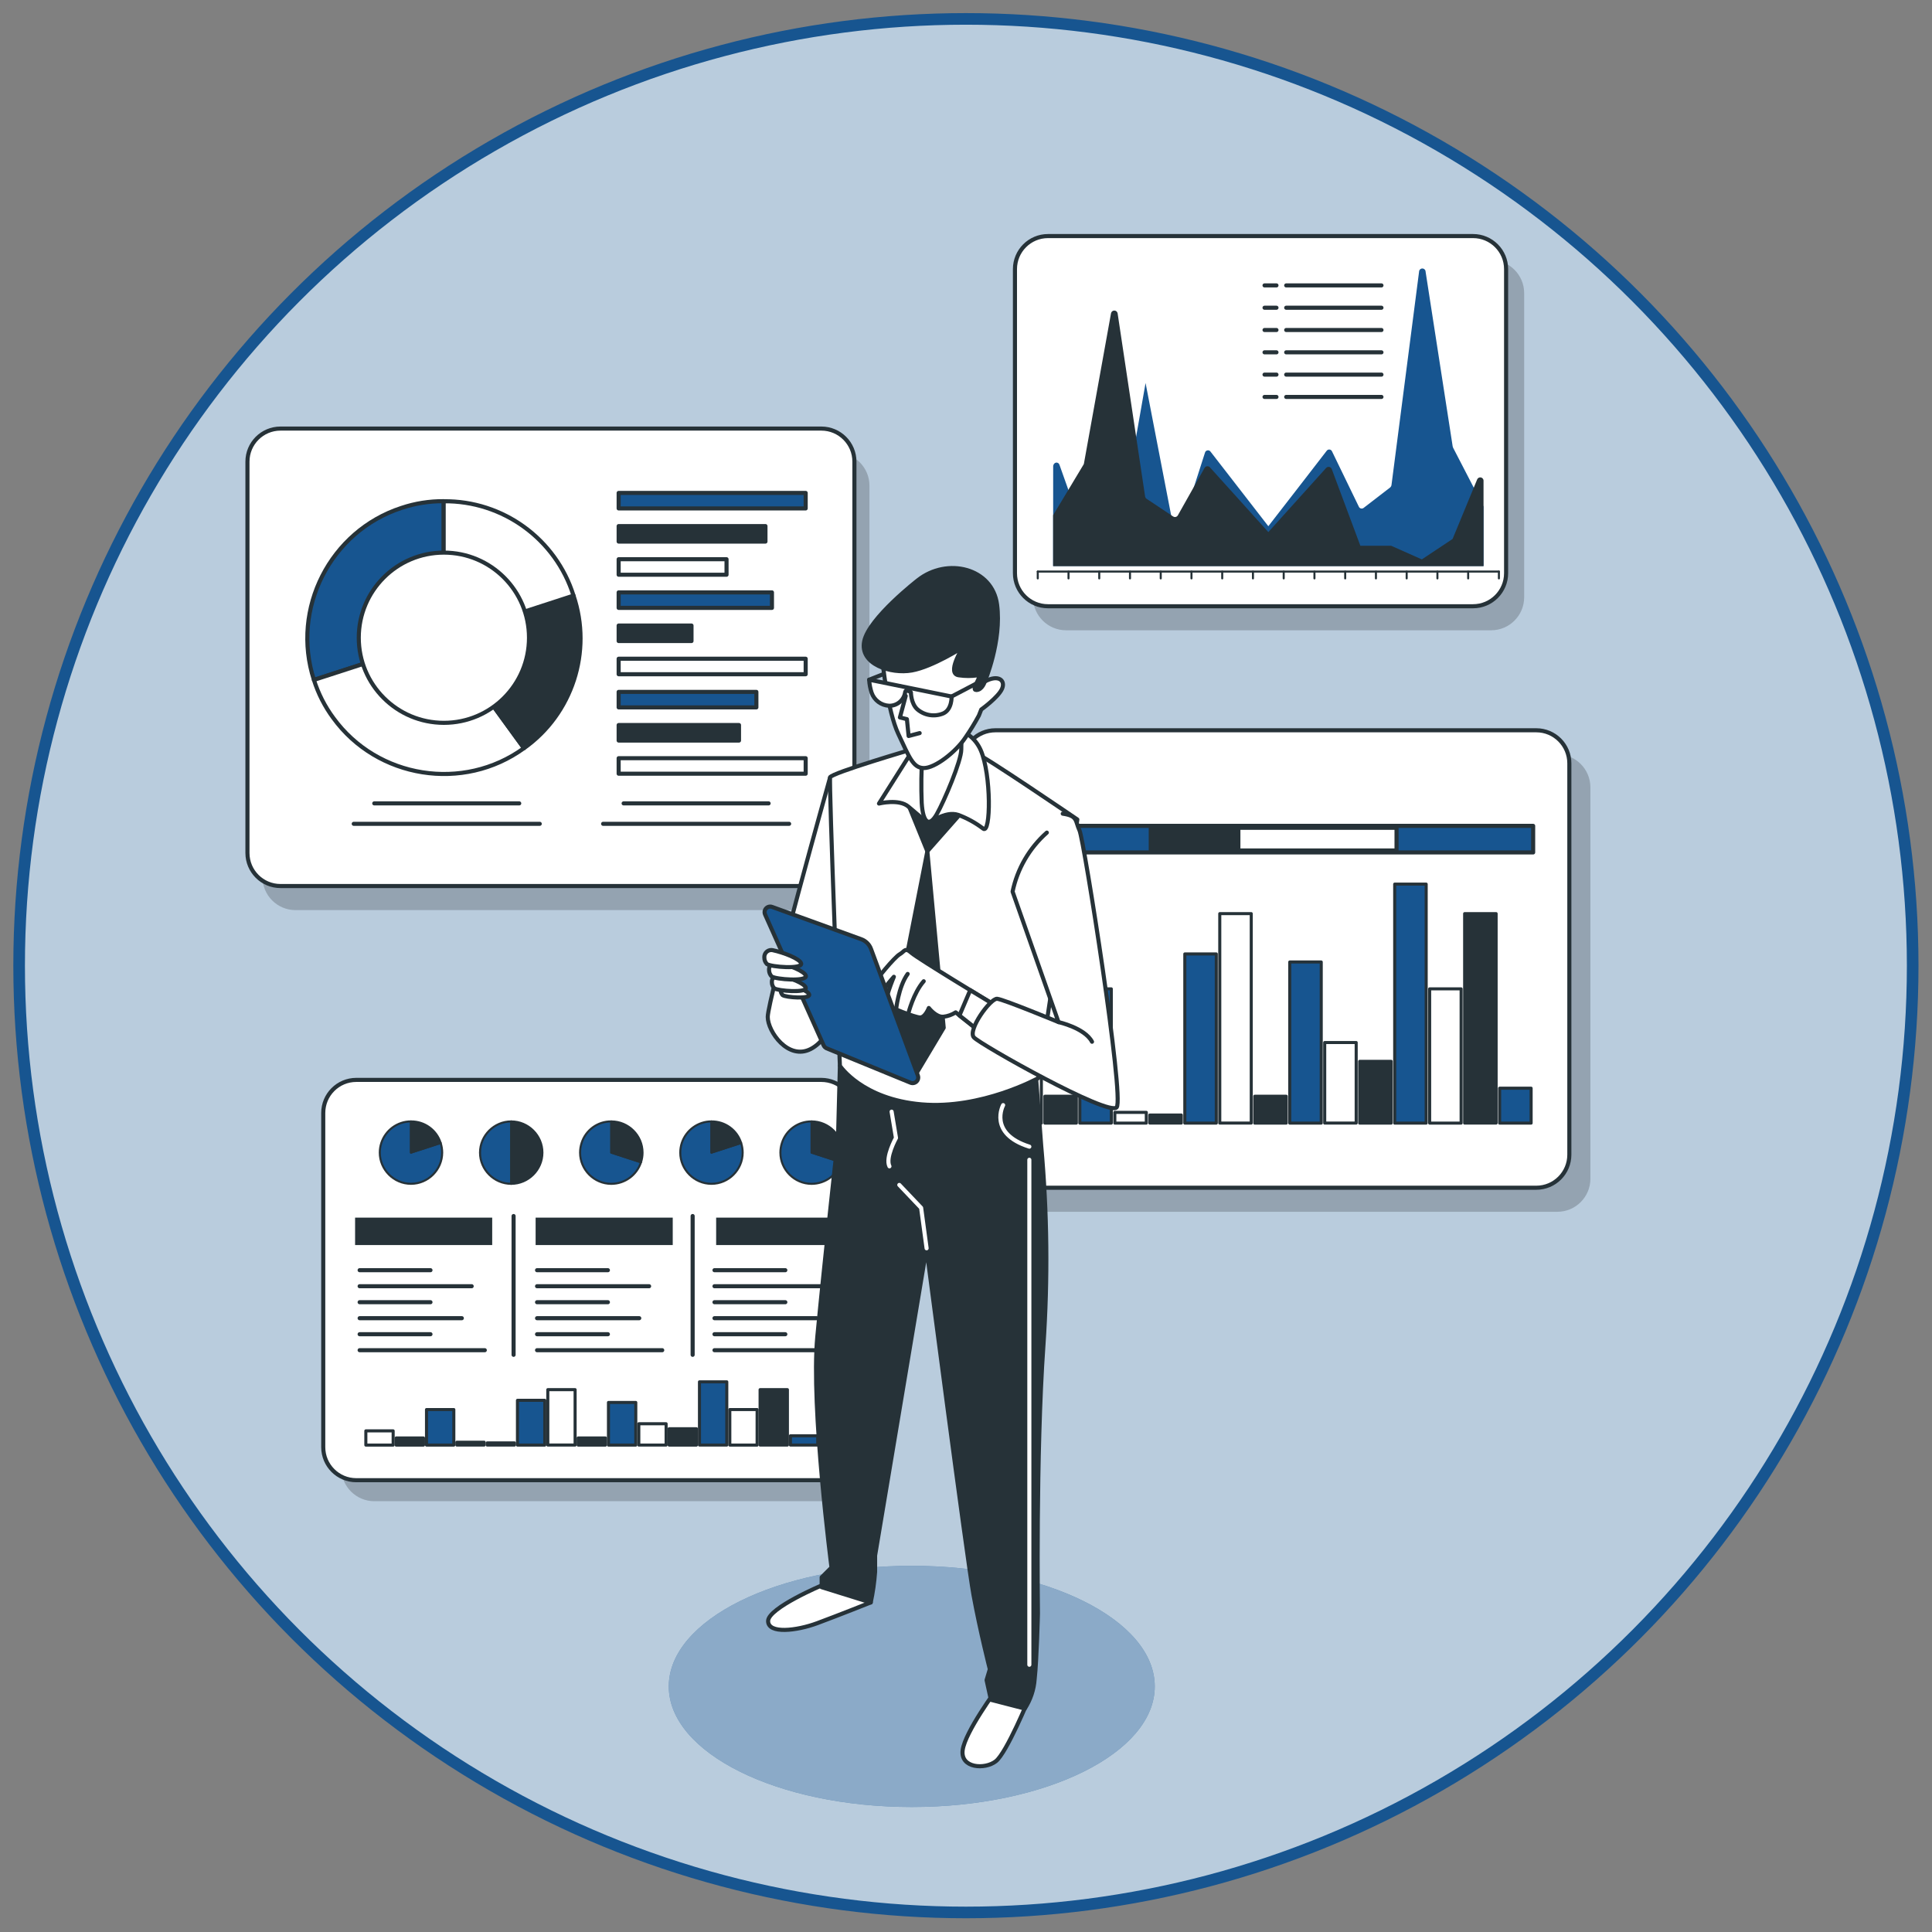 <?xml version="1.0" encoding="UTF-8" standalone="no"?>
<!DOCTYPE svg PUBLIC "-//W3C//DTD SVG 1.1//EN" "http://www.w3.org/Graphics/SVG/1.1/DTD/svg11.dtd">
<svg width="100%" height="100%" viewBox="0 0 500 500" version="1.1" xmlns="http://www.w3.org/2000/svg" xmlns:xlink="http://www.w3.org/1999/xlink" xml:space="preserve" xmlns:serif="http://www.serif.com/" style="fill-rule:evenodd;clip-rule:evenodd;stroke-linecap:round;stroke-linejoin:round;stroke-miterlimit:1.5;">
    <rect x="0" y="0" width="500" height="500" fill="#808080" stroke="none"/>
    <g>
        <g>
            <g transform="matrix(1.005,0,0,1.005,-6.079,3.557)">
                <circle cx="254.78" cy="245.133" r="243.805" style="fill:rgb(185,204,221);"/>
            </g>
            <g transform="matrix(1.005,0,0,1.005,-6.079,3.557)">
                <circle cx="254.78" cy="245.133" r="243.805" style="fill:none;stroke:rgb(23,85,144);stroke-width:2.99px;"/>
            </g>
        </g>
        <g id="freepik--Charts--inject-438" transform="matrix(1.058,0,0,1.058,-25.89,-6.332)">
            <g>
                <path d="M237.15,124.791C237.15,120.331 233.529,116.71 229.069,116.71L96.761,116.71C92.301,116.71 88.68,120.331 88.68,124.791L88.68,220.529C88.68,224.989 92.301,228.61 96.761,228.61L229.069,228.61C233.529,228.61 237.15,224.989 237.15,220.529L237.15,124.791Z" style="fill-opacity:0.2;"/>
                <path d="M233.47,118.901C233.47,114.441 229.849,110.82 225.389,110.82L93.081,110.82C88.621,110.82 85,114.441 85,118.901L85,214.639C85,219.099 88.621,222.72 93.081,222.72L225.389,222.72C229.849,222.72 233.47,219.099 233.47,214.639L233.47,118.901Z" style="fill:white;stroke:rgb(38,50,56);stroke-width:1px;stroke-miterlimit:4;"/>
                <path d="M133,162L101.26,172.3C95.602,154.877 105.279,135.884 122.7,130.22C126.019,129.109 129.5,128.554 133,128.58L133,162Z" style="fill:rgb(23,85,144);fill-rule:nonzero;stroke:rgb(38,50,56);stroke-width:1px;stroke-miterlimit:4;"/>
                <path d="M133,162L152.63,189C137.812,199.76 116.765,196.424 106,181.61C103.917,178.79 102.315,175.644 101.26,172.3L133,162Z" style="fill:white;fill-rule:nonzero;stroke:rgb(38,50,56);stroke-width:1px;stroke-miterlimit:4;"/>
                <path d="M133,162L164.76,151.68C169.391,165.39 164.449,180.621 152.65,189L133,162Z" style="fill:rgb(38,50,56);fill-rule:nonzero;stroke:rgb(38,50,56);stroke-width:1px;stroke-miterlimit:4;"/>
                <path d="M133,162L133,128.6C147.481,128.435 160.445,137.856 164.76,151.68L133,162Z" style="fill:white;fill-rule:nonzero;stroke:rgb(38,50,56);stroke-width:1px;stroke-miterlimit:4;"/>
                <circle cx="133.05" cy="161.98" r="20.82" style="fill:white;stroke:rgb(38,50,56);stroke-width:1px;stroke-miterlimit:4;"/>
                <rect x="175.8" y="126.56" width="45.75" height="3.79" style="fill:rgb(23,85,144);stroke:rgb(38,50,56);stroke-width:1px;stroke-miterlimit:4;"/>
                <rect x="175.8" y="134.67" width="35.91" height="3.79" style="fill:rgb(38,50,56);stroke:rgb(38,50,56);stroke-width:1px;stroke-miterlimit:4;"/>
                <rect x="175.8" y="142.78" width="26.39" height="3.79" style="fill:white;stroke:rgb(38,50,56);stroke-width:1px;stroke-miterlimit:4;"/>
                <rect x="175.8" y="150.89" width="37.5" height="3.79" style="fill:rgb(23,85,144);stroke:rgb(38,50,56);stroke-width:1px;stroke-miterlimit:4;"/>
                <rect x="175.8" y="159" width="17.82" height="3.79" style="fill:rgb(38,50,56);stroke:rgb(38,50,56);stroke-width:1px;stroke-miterlimit:4;"/>
                <rect x="175.8" y="167.12" width="45.75" height="3.79" style="fill:white;stroke:rgb(38,50,56);stroke-width:1px;stroke-miterlimit:4;"/>
                <rect x="175.8" y="175.23" width="33.69" height="3.79" style="fill:rgb(23,85,144);stroke:rgb(38,50,56);stroke-width:1px;stroke-miterlimit:4;"/>
                <rect x="175.8" y="183.34" width="29.44" height="3.79" style="fill:rgb(38,50,56);stroke:rgb(38,50,56);stroke-width:1px;stroke-miterlimit:4;"/>
                <rect x="175.8" y="191.45" width="45.75" height="3.79" style="fill:white;stroke:rgb(38,50,56);stroke-width:1px;stroke-miterlimit:4;"/>
                <path d="M116.02,202.5L151.48,202.5" style="fill:none;fill-rule:nonzero;stroke:rgb(38,50,56);stroke-width:1px;stroke-miterlimit:4;"/>
                <path d="M111,207.5L156.5,207.5" style="fill:none;fill-rule:nonzero;stroke:rgb(38,50,56);stroke-width:1px;stroke-miterlimit:4;"/>
                <path d="M177.02,202.5L212.48,202.5" style="fill:none;fill-rule:nonzero;stroke:rgb(38,50,56);stroke-width:1px;stroke-miterlimit:4;"/>
                <path d="M172,207.5L217.5,207.5" style="fill:none;fill-rule:nonzero;stroke:rgb(38,50,56);stroke-width:1px;stroke-miterlimit:4;"/>
                <path d="M237.88,283.361C237.88,278.901 234.259,275.28 229.799,275.28L116.041,275.28C111.581,275.28 107.96,278.901 107.96,283.361L107.96,365.119C107.96,369.579 111.581,373.2 116.041,373.2L229.799,373.2C234.259,373.2 237.88,369.579 237.88,365.119L237.88,283.361Z" style="fill-opacity:0.2;"/>
                <path d="M233.46,278.221C233.46,273.761 229.839,270.14 225.379,270.14L111.621,270.14C107.161,270.14 103.54,273.761 103.54,278.221L103.54,359.979C103.54,364.439 107.161,368.06 111.621,368.06L225.379,368.06C229.839,368.06 233.46,364.439 233.46,359.979L233.46,278.221Z" style="fill:white;stroke:rgb(38,50,56);stroke-width:1px;stroke-miterlimit:4;"/>
                <path d="M112.44,316.69L129.77,316.69" style="fill:none;fill-rule:nonzero;stroke:rgb(38,50,56);stroke-width:1px;stroke-miterlimit:4;"/>
                <path d="M112.44,320.61L139.85,320.61" style="fill:none;fill-rule:nonzero;stroke:rgb(38,50,56);stroke-width:1px;stroke-miterlimit:4;"/>
                <path d="M112.44,324.52L129.77,324.52" style="fill:none;fill-rule:nonzero;stroke:rgb(38,50,56);stroke-width:1px;stroke-miterlimit:4;"/>
                <path d="M112.44,328.43L137.44,328.43" style="fill:none;fill-rule:nonzero;stroke:rgb(38,50,56);stroke-width:1px;stroke-miterlimit:4;"/>
                <path d="M112.44,332.35L129.77,332.35" style="fill:none;fill-rule:nonzero;stroke:rgb(38,50,56);stroke-width:1px;stroke-miterlimit:4;"/>
                <path d="M112.44,336.26L143.06,336.26" style="fill:none;fill-rule:nonzero;stroke:rgb(38,50,56);stroke-width:1px;stroke-miterlimit:4;"/>
                <path d="M155.84,316.69L173.17,316.69" style="fill:none;fill-rule:nonzero;stroke:rgb(38,50,56);stroke-width:1px;stroke-miterlimit:4;"/>
                <path d="M155.84,320.61L183.25,320.61" style="fill:none;fill-rule:nonzero;stroke:rgb(38,50,56);stroke-width:1px;stroke-miterlimit:4;"/>
                <path d="M155.84,324.52L173.17,324.52" style="fill:none;fill-rule:nonzero;stroke:rgb(38,50,56);stroke-width:1px;stroke-miterlimit:4;"/>
                <path d="M155.84,328.43L180.84,328.43" style="fill:none;fill-rule:nonzero;stroke:rgb(38,50,56);stroke-width:1px;stroke-miterlimit:4;"/>
                <path d="M155.84,332.35L173.17,332.35" style="fill:none;fill-rule:nonzero;stroke:rgb(38,50,56);stroke-width:1px;stroke-miterlimit:4;"/>
                <path d="M155.84,336.26L186.46,336.26" style="fill:none;fill-rule:nonzero;stroke:rgb(38,50,56);stroke-width:1px;stroke-miterlimit:4;"/>
                <path d="M199.24,316.69L216.57,316.69" style="fill:none;fill-rule:nonzero;stroke:rgb(38,50,56);stroke-width:1px;stroke-miterlimit:4;"/>
                <path d="M199.24,320.61L226.64,320.61" style="fill:none;fill-rule:nonzero;stroke:rgb(38,50,56);stroke-width:1px;stroke-miterlimit:4;"/>
                <path d="M199.24,324.52L216.57,324.52" style="fill:none;fill-rule:nonzero;stroke:rgb(38,50,56);stroke-width:1px;stroke-miterlimit:4;"/>
                <path d="M199.24,328.43L224.23,328.43" style="fill:none;fill-rule:nonzero;stroke:rgb(38,50,56);stroke-width:1px;stroke-miterlimit:4;"/>
                <path d="M199.24,332.35L216.57,332.35" style="fill:none;fill-rule:nonzero;stroke:rgb(38,50,56);stroke-width:1px;stroke-miterlimit:4;"/>
                <path d="M199.24,336.26L229.86,336.26" style="fill:none;fill-rule:nonzero;stroke:rgb(38,50,56);stroke-width:1px;stroke-miterlimit:4;"/>
                <rect x="111.33" y="303.83" width="33.54" height="6.71" style="fill:rgb(38,50,56);"/>
                <rect x="155.49" y="303.83" width="33.54" height="6.71" style="fill:rgb(38,50,56);"/>
                <rect x="199.65" y="303.83" width="33.54" height="6.71" style="fill:rgb(38,50,56);"/>
                <path d="M150.1,303.44L150.1,337.39" style="fill:none;fill-rule:nonzero;stroke:rgb(38,50,56);stroke-width:1px;stroke-miterlimit:4;"/>
                <path d="M193.9,303.44L193.9,337.39" style="fill:none;fill-rule:nonzero;stroke:rgb(38,50,56);stroke-width:1px;stroke-miterlimit:4;"/>
                <path d="M125,287.93L132.26,285.57C132.507,286.331 132.633,287.125 132.633,287.925C132.633,292.111 129.188,295.555 125.003,295.555C120.817,295.555 117.373,292.111 117.373,287.925C117.373,284.63 119.507,281.69 122.64,280.67C123.401,280.418 124.198,280.293 125,280.3L125,287.93Z" style="fill:rgb(23,85,144);fill-rule:nonzero;stroke:rgb(38,50,56);stroke-width:0.5px;stroke-linecap:butt;stroke-linejoin:miter;stroke-miterlimit:10;"/>
                <path d="M125,287.93L125,280.3C128.309,280.26 131.273,282.411 132.26,285.57L125,287.93Z" style="fill:rgb(38,50,56);fill-rule:nonzero;stroke:rgb(38,50,56);stroke-width:0.5px;stroke-linecap:butt;stroke-linejoin:miter;stroke-miterlimit:10;"/>
                <path d="M198.5,287.93L205.76,285.57C206.007,286.332 206.133,287.127 206.133,287.928C206.133,292.114 202.689,295.558 198.503,295.558C194.318,295.558 190.873,292.114 190.873,287.928C190.873,284.63 193.012,281.687 196.15,280.67C196.907,280.418 197.702,280.293 198.5,280.3L198.5,287.93Z" style="fill:rgb(23,85,144);fill-rule:nonzero;stroke:rgb(38,50,56);stroke-width:0.5px;stroke-linecap:butt;stroke-linejoin:miter;stroke-miterlimit:10;"/>
                <path d="M198.5,287.93L198.5,280.3C201.81,280.256 204.776,282.409 205.76,285.57L198.5,287.93Z" style="fill:rgb(38,50,56);fill-rule:nonzero;stroke:rgb(38,50,56);stroke-width:0.5px;stroke-linecap:butt;stroke-linejoin:miter;stroke-miterlimit:10;"/>
                <path d="M149.52,280.3L149.52,295.56C145.334,295.56 141.89,292.116 141.89,287.93C141.89,283.744 145.334,280.3 149.52,280.3Z" style="fill:rgb(23,85,144);fill-rule:nonzero;stroke:rgb(38,50,56);stroke-width:0.5px;stroke-linecap:butt;stroke-linejoin:miter;stroke-miterlimit:10;"/>
                <path d="M149.52,295.56L149.52,280.3C153.706,280.3 157.15,283.744 157.15,287.93C157.15,292.116 153.706,295.56 149.52,295.56Z" style="fill:rgb(38,50,56);fill-rule:nonzero;stroke:rgb(38,50,56);stroke-width:0.5px;stroke-linecap:butt;stroke-linejoin:miter;stroke-miterlimit:10;"/>
                <path d="M174,287.93L181.26,290.29C180.24,293.427 177.298,295.564 174,295.564C169.812,295.564 166.366,292.118 166.366,287.93C166.366,287.129 166.492,286.332 166.74,285.57C167.727,282.411 170.691,280.26 174,280.3L174,287.93Z" style="fill:rgb(23,85,144);fill-rule:nonzero;stroke:rgb(38,50,56);stroke-width:0.5px;stroke-linecap:butt;stroke-linejoin:miter;stroke-miterlimit:10;"/>
                <path d="M174,287.93L174,280.3C174.003,280.3 174.007,280.3 174.01,280.3C178.196,280.3 181.64,283.744 181.64,287.93C181.64,287.93 181.64,287.93 181.64,287.93C181.644,288.732 181.516,289.53 181.26,290.29L174,287.93Z" style="fill:rgb(38,50,56);fill-rule:nonzero;stroke:rgb(38,50,56);stroke-width:0.5px;stroke-linecap:butt;stroke-linejoin:miter;stroke-miterlimit:10;"/>
                <path d="M223,287.93L230.26,290.29C229.24,293.427 226.298,295.564 223,295.564C218.812,295.564 215.366,292.118 215.366,287.93C215.366,287.129 215.492,286.332 215.74,285.57C216.727,282.411 219.691,280.26 223,280.3L223,287.93Z" style="fill:rgb(23,85,144);fill-rule:nonzero;stroke:rgb(38,50,56);stroke-width:0.5px;stroke-linecap:butt;stroke-linejoin:miter;stroke-miterlimit:10;"/>
                <path d="M223,287.93L223,280.3C223.003,280.3 223.007,280.3 223.01,280.3C227.19,280.3 230.63,283.74 230.63,287.92C230.63,287.923 230.63,287.927 230.63,287.93C230.637,288.732 230.512,289.529 230.26,290.29L223,287.93Z" style="fill:rgb(38,50,56);fill-rule:nonzero;stroke:rgb(38,50,56);stroke-width:0.5px;stroke-linecap:butt;stroke-linejoin:miter;stroke-miterlimit:10;"/>
                <rect x="217.82" y="357.2" width="6.68" height="2.26" style="fill:rgb(23,85,144);stroke:rgb(38,50,56);stroke-width:0.75px;stroke-miterlimit:4;"/>
                <rect x="210.4" y="345.91" width="6.68" height="13.55" style="fill:rgb(38,50,56);stroke:rgb(38,50,56);stroke-width:0.75px;stroke-miterlimit:4;"/>
                <rect x="202.99" y="350.78" width="6.68" height="8.69" style="fill:white;stroke:rgb(38,50,56);stroke-width:0.75px;stroke-miterlimit:4;"/>
                <rect x="195.57" y="344" width="6.68" height="15.46" style="fill:rgb(23,85,144);stroke:rgb(38,50,56);stroke-width:0.75px;stroke-miterlimit:4;"/>
                <rect x="188.15" y="355.47" width="6.68" height="4" style="fill:rgb(38,50,56);stroke:rgb(38,50,56);stroke-width:0.75px;stroke-miterlimit:4;"/>
                <rect x="180.73" y="354.25" width="6.68" height="5.21" style="fill:white;stroke:rgb(38,50,56);stroke-width:0.75px;stroke-miterlimit:4;"/>
                <rect x="173.31" y="349.04" width="6.68" height="10.43" style="fill:rgb(23,85,144);stroke:rgb(38,50,56);stroke-width:0.75px;stroke-miterlimit:4;"/>
                <rect x="165.89" y="357.73" width="6.68" height="1.74" style="fill:rgb(38,50,56);stroke:rgb(38,50,56);stroke-width:0.75px;stroke-miterlimit:4;"/>
                <rect x="158.47" y="345.91" width="6.68" height="13.55" style="fill:white;stroke:rgb(38,50,56);stroke-width:0.75px;stroke-miterlimit:4;"/>
                <rect x="151.05" y="348.52" width="6.68" height="10.95" style="fill:rgb(23,85,144);stroke:rgb(38,50,56);stroke-width:0.75px;stroke-miterlimit:4;"/>
                <rect x="143.64" y="358.94" width="6.68" height="0.52" style="fill:rgb(38,50,56);stroke:rgb(38,50,56);stroke-width:0.75px;stroke-miterlimit:4;"/>
                <rect x="136.22" y="358.77" width="6.68" height="0.69" style="fill:white;stroke:rgb(38,50,56);stroke-width:0.75px;stroke-miterlimit:4;"/>
                <rect x="128.8" y="350.78" width="6.68" height="8.69" style="fill:rgb(23,85,144);stroke:rgb(38,50,56);stroke-width:0.75px;stroke-miterlimit:4;"/>
                <rect x="121.38" y="357.73" width="6.68" height="1.74" style="fill:rgb(38,50,56);stroke:rgb(38,50,56);stroke-width:0.75px;stroke-miterlimit:4;"/>
                <rect x="113.96" y="355.99" width="6.68" height="3.48" style="fill:white;stroke:rgb(38,50,56);stroke-width:0.75px;stroke-miterlimit:4;"/>
                <path d="M413.5,198.581C413.5,194.121 409.879,190.5 405.419,190.5L273.111,190.5C268.651,190.5 265.03,194.121 265.03,198.581L265.03,294.319C265.03,298.779 268.651,302.4 273.111,302.4L405.419,302.4C409.879,302.4 413.5,298.779 413.5,294.319L413.5,198.581Z" style="fill-opacity:0.2;"/>
                <path d="M408.35,192.701C408.35,188.241 404.729,184.62 400.269,184.62L267.961,184.62C263.501,184.62 259.88,188.241 259.88,192.701L259.88,288.439C259.88,292.899 263.501,296.52 267.961,296.52L400.269,296.52C404.729,296.52 408.35,292.899 408.35,288.439L408.35,192.701Z" style="fill:white;stroke:rgb(38,50,56);stroke-width:1px;stroke-miterlimit:4;"/>
                <rect x="391.3" y="272.17" width="7.7" height="8.54" style="fill:rgb(23,85,144);stroke:rgb(38,50,56);stroke-width:0.75px;stroke-miterlimit:4;"/>
                <rect x="382.74" y="229.47" width="7.7" height="51.23" style="fill:rgb(38,50,56);stroke:rgb(38,50,56);stroke-width:0.75px;stroke-miterlimit:4;"/>
                <rect x="374.18" y="247.87" width="7.7" height="32.84" style="fill:white;stroke:rgb(38,50,56);stroke-width:0.75px;stroke-miterlimit:4;"/>
                <rect x="365.63" y="222.25" width="7.7" height="58.46" style="fill:rgb(23,85,144);stroke:rgb(38,50,56);stroke-width:0.75px;stroke-miterlimit:4;"/>
                <rect x="357.07" y="265.6" width="7.7" height="15.11" style="fill:rgb(38,50,56);stroke:rgb(38,50,56);stroke-width:0.75px;stroke-miterlimit:4;"/>
                <rect x="348.51" y="261" width="7.7" height="19.7" style="fill:white;stroke:rgb(38,50,56);stroke-width:0.75px;stroke-miterlimit:4;"/>
                <rect x="339.96" y="241.3" width="7.7" height="39.41" style="fill:rgb(23,85,144);stroke:rgb(38,50,56);stroke-width:0.75px;stroke-miterlimit:4;"/>
                <rect x="331.4" y="274.14" width="7.7" height="6.57" style="fill:rgb(38,50,56);stroke:rgb(38,50,56);stroke-width:0.75px;stroke-miterlimit:4;"/>
                <rect x="322.84" y="229.47" width="7.7" height="51.23" style="fill:white;stroke:rgb(38,50,56);stroke-width:0.75px;stroke-miterlimit:4;"/>
                <rect x="314.29" y="239.33" width="7.7" height="41.38" style="fill:rgb(23,85,144);stroke:rgb(38,50,56);stroke-width:0.75px;stroke-miterlimit:4;"/>
                <rect x="305.73" y="278.73" width="7.7" height="1.97" style="fill:rgb(38,50,56);stroke:rgb(38,50,56);stroke-width:0.75px;stroke-miterlimit:4;"/>
                <rect x="297.17" y="278.08" width="7.7" height="2.63" style="fill:white;stroke:rgb(38,50,56);stroke-width:0.75px;stroke-miterlimit:4;"/>
                <rect x="288.61" y="247.87" width="7.7" height="32.84" style="fill:rgb(23,85,144);stroke:rgb(38,50,56);stroke-width:0.75px;stroke-miterlimit:4;"/>
                <rect x="280.06" y="274.14" width="7.7" height="6.57" style="fill:rgb(38,50,56);stroke:rgb(38,50,56);stroke-width:0.75px;stroke-miterlimit:4;"/>
                <rect x="271.5" y="267.57" width="7.7" height="13.14" style="fill:white;stroke:rgb(38,50,56);stroke-width:0.75px;stroke-miterlimit:4;"/>
                <rect x="272.5" y="208" width="127" height="6.5" style="fill:rgb(23,85,144);stroke:rgb(38,50,56);stroke-width:1px;stroke-linecap:butt;stroke-linejoin:miter;stroke-miterlimit:10;"/>
                <rect x="305.96" y="208.47" width="20.6" height="5.55" style="fill:rgb(38,50,56);stroke:rgb(38,50,56);stroke-width:1px;stroke-linecap:butt;stroke-linejoin:miter;stroke-miterlimit:10;"/>
                <rect x="327.39" y="208.47" width="38.69" height="5.55" style="fill:white;stroke:rgb(38,50,56);stroke-width:1px;stroke-linecap:butt;stroke-linejoin:miter;stroke-miterlimit:10;"/>
                <path d="M397.3,77.691C397.3,73.231 393.679,69.61 389.219,69.61L285.241,69.61C280.781,69.61 277.16,73.231 277.16,77.691L277.16,152.079C277.16,156.539 280.781,160.16 285.241,160.16L389.219,160.16C393.679,160.16 397.3,156.539 397.3,152.079L397.3,77.691Z" style="fill-opacity:0.2;"/>
                <path d="M392.88,71.811C392.88,67.351 389.259,63.73 384.799,63.73L280.821,63.73C276.361,63.73 272.74,67.351 272.74,71.811L272.74,146.199C272.74,150.659 276.361,154.28 280.821,154.28L384.799,154.28C389.259,154.28 392.88,150.659 392.88,146.199L392.88,71.811Z" style="fill:white;stroke:rgb(38,50,56);stroke-width:1px;stroke-miterlimit:4;"/>
                <path d="M278.32,145.8L391.12,145.8" style="fill:none;fill-rule:nonzero;stroke:rgb(38,50,56);stroke-width:0.5px;stroke-linecap:butt;stroke-linejoin:miter;stroke-miterlimit:10;"/>
                <path d="M278.32,145.8L278.32,147.47" style="fill:none;fill-rule:nonzero;stroke:rgb(38,50,56);stroke-width:0.5px;stroke-linecap:butt;stroke-linejoin:miter;stroke-miterlimit:10;"/>
                <path d="M285.84,145.8L285.84,147.47" style="fill:none;fill-rule:nonzero;stroke:rgb(38,50,56);stroke-width:0.5px;stroke-linecap:butt;stroke-linejoin:miter;stroke-miterlimit:10;"/>
                <path d="M293.36,145.8L293.36,147.47" style="fill:none;fill-rule:nonzero;stroke:rgb(38,50,56);stroke-width:0.5px;stroke-linecap:butt;stroke-linejoin:miter;stroke-miterlimit:10;"/>
                <path d="M300.88,145.8L300.88,147.47" style="fill:none;fill-rule:nonzero;stroke:rgb(38,50,56);stroke-width:0.5px;stroke-linecap:butt;stroke-linejoin:miter;stroke-miterlimit:10;"/>
                <path d="M308.4,145.8L308.4,147.47" style="fill:none;fill-rule:nonzero;stroke:rgb(38,50,56);stroke-width:0.5px;stroke-linecap:butt;stroke-linejoin:miter;stroke-miterlimit:10;"/>
                <path d="M315.92,145.8L315.92,147.47" style="fill:none;fill-rule:nonzero;stroke:rgb(38,50,56);stroke-width:0.5px;stroke-linecap:butt;stroke-linejoin:miter;stroke-miterlimit:10;"/>
                <path d="M323.44,145.8L323.44,147.47" style="fill:none;fill-rule:nonzero;stroke:rgb(38,50,56);stroke-width:0.5px;stroke-linecap:butt;stroke-linejoin:miter;stroke-miterlimit:10;"/>
                <path d="M330.96,145.8L330.96,147.47" style="fill:none;fill-rule:nonzero;stroke:rgb(38,50,56);stroke-width:0.5px;stroke-linecap:butt;stroke-linejoin:miter;stroke-miterlimit:10;"/>
                <path d="M338.48,145.8L338.48,147.47" style="fill:none;fill-rule:nonzero;stroke:rgb(38,50,56);stroke-width:0.5px;stroke-linecap:butt;stroke-linejoin:miter;stroke-miterlimit:10;"/>
                <path d="M346,145.8L346,147.47" style="fill:none;fill-rule:nonzero;stroke:rgb(38,50,56);stroke-width:0.5px;stroke-linecap:butt;stroke-linejoin:miter;stroke-miterlimit:10;"/>
                <path d="M353.52,145.8L353.52,147.47" style="fill:none;fill-rule:nonzero;stroke:rgb(38,50,56);stroke-width:0.5px;stroke-linecap:butt;stroke-linejoin:miter;stroke-miterlimit:10;"/>
                <path d="M361.04,145.8L361.04,147.47" style="fill:none;fill-rule:nonzero;stroke:rgb(38,50,56);stroke-width:0.5px;stroke-linecap:butt;stroke-linejoin:miter;stroke-miterlimit:10;"/>
                <path d="M368.56,145.8L368.56,147.47" style="fill:none;fill-rule:nonzero;stroke:rgb(38,50,56);stroke-width:0.5px;stroke-linecap:butt;stroke-linejoin:miter;stroke-miterlimit:10;"/>
                <path d="M376.08,145.8L376.08,147.47" style="fill:none;fill-rule:nonzero;stroke:rgb(38,50,56);stroke-width:0.5px;stroke-linecap:butt;stroke-linejoin:miter;stroke-miterlimit:10;"/>
                <path d="M383.6,145.8L383.6,147.47" style="fill:none;fill-rule:nonzero;stroke:rgb(38,50,56);stroke-width:0.5px;stroke-linecap:butt;stroke-linejoin:miter;stroke-miterlimit:10;"/>
                <path d="M391.12,145.8L391.12,147.47" style="fill:none;fill-rule:nonzero;stroke:rgb(38,50,56);stroke-width:0.5px;stroke-linecap:butt;stroke-linejoin:miter;stroke-miterlimit:10;"/>
                <path d="M282.08,144.44L387.36,144.44L387.36,129.89L379.91,115.49C379.862,115.389 379.828,115.281 379.81,115.17L373.19,72.46C373.19,72.021 372.829,71.66 372.39,71.66C371.951,71.66 371.59,72.021 371.59,72.46L364.85,124.6C364.818,124.85 364.693,125.078 364.5,125.24L358.01,130.24C357.879,130.337 357.72,130.39 357.557,130.39C357.246,130.39 356.965,130.199 356.85,129.91L350.31,116.42C350.199,116.13 349.92,115.937 349.609,115.937C349.368,115.937 349.141,116.054 349,116.25L342.24,125L334.72,134.7L327.2,125L320.57,116.45C320.427,116.254 320.198,116.137 319.956,116.137C319.594,116.137 319.28,116.395 319.21,116.75L312.21,138.58L304.69,99.67L297.17,142.46L289.65,136.64L283.65,119.74C283.31,118.74 282.09,119.06 282.09,120.1L282.08,144.44Z" style="fill:rgb(23,85,144);fill-rule:nonzero;"/>
                <path d="M387.36,144.47L282.08,144.47L282.08,132L289.52,119.62C289.572,119.535 289.606,119.439 289.62,119.34L296.24,82.61C296.314,82.226 296.654,81.946 297.045,81.946C297.436,81.946 297.776,82.226 297.85,82.61L304.58,127.45C304.622,127.674 304.752,127.872 304.94,128L311.43,132.32C311.563,132.41 311.721,132.457 311.881,132.457C312.176,132.457 312.447,132.297 312.59,132.04L319.12,120.44C319.264,120.186 319.533,120.029 319.825,120.029C320.056,120.029 320.276,120.127 320.43,120.3L327.2,127.8L334.72,136.14L342.24,127.8L348.86,120.45C349.015,120.281 349.235,120.184 349.465,120.184C349.803,120.184 350.109,120.394 350.23,120.71L357.23,139.48L364.75,139.48L372.27,142.82L379.79,137.82L385.79,123.29C385.907,122.972 386.211,122.759 386.551,122.759C386.995,122.759 387.361,123.124 387.361,123.569C387.361,123.579 387.36,123.59 387.36,123.6L387.36,144.47Z" style="fill:rgb(38,50,56);fill-rule:nonzero;"/>
                <path d="M339.09,75.8L362.39,75.8" style="fill:none;fill-rule:nonzero;stroke:rgb(38,50,56);stroke-width:1px;stroke-miterlimit:4;"/>
                <path d="M339.09,81.26L362.39,81.26" style="fill:none;fill-rule:nonzero;stroke:rgb(38,50,56);stroke-width:1px;stroke-miterlimit:4;"/>
                <path d="M339.09,86.71L362.39,86.71" style="fill:none;fill-rule:nonzero;stroke:rgb(38,50,56);stroke-width:1px;stroke-miterlimit:4;"/>
                <path d="M339.09,92.17L362.39,92.17" style="fill:none;fill-rule:nonzero;stroke:rgb(38,50,56);stroke-width:1px;stroke-miterlimit:4;"/>
                <path d="M339.09,97.62L362.39,97.62" style="fill:none;fill-rule:nonzero;stroke:rgb(38,50,56);stroke-width:1px;stroke-miterlimit:4;"/>
                <path d="M339.09,103.08L362.39,103.08" style="fill:none;fill-rule:nonzero;stroke:rgb(38,50,56);stroke-width:1px;stroke-miterlimit:4;"/>
                <path d="M333.79,75.8L336.71,75.8" style="fill:none;fill-rule:nonzero;stroke:rgb(38,50,56);stroke-width:1px;stroke-miterlimit:4;"/>
                <path d="M333.79,81.26L336.71,81.26" style="fill:none;fill-rule:nonzero;stroke:rgb(38,50,56);stroke-width:1px;stroke-miterlimit:4;"/>
                <path d="M333.79,86.71L336.71,86.71" style="fill:none;fill-rule:nonzero;stroke:rgb(38,50,56);stroke-width:1px;stroke-miterlimit:4;"/>
                <path d="M333.79,92.17L336.71,92.17" style="fill:none;fill-rule:nonzero;stroke:rgb(38,50,56);stroke-width:1px;stroke-miterlimit:4;"/>
                <path d="M333.79,97.62L336.71,97.62" style="fill:none;fill-rule:nonzero;stroke:rgb(38,50,56);stroke-width:1px;stroke-miterlimit:4;"/>
                <path d="M333.79,103.08L336.71,103.08" style="fill:none;fill-rule:nonzero;stroke:rgb(38,50,56);stroke-width:1px;stroke-miterlimit:4;"/>
                <ellipse cx="247.5" cy="418.5" rx="59.44" ry="29.5" style="fill:rgb(23,85,144);"/>
                <ellipse cx="247.5" cy="418.5" rx="59.44" ry="29.5" style="fill:white;fill-opacity:0.5;"/>
                <path d="M227.53,196.12C227.53,196.12 212.27,250.55 212.27,254.74C212.27,258.31 217.27,265.44 222.79,262.58C228.31,259.72 229.56,250.82 229.56,250.82L227.53,196.12Z" style="fill:white;fill-rule:nonzero;stroke:rgb(38,50,56);stroke-width:1px;stroke-miterlimit:4;"/>
                <path d="M268.35,419.08C268.35,419.08 260.54,429.63 259.95,434.08C259.36,438.53 265.4,438.88 268.06,436.81C270.72,434.74 276.26,421.24 276.26,421.24L268.35,419.08Z" style="fill:white;fill-rule:nonzero;stroke:rgb(38,50,56);stroke-width:1px;stroke-miterlimit:4;"/>
                <path d="M225.73,393.68C225.73,393.68 212.36,399.3 212.36,402.51C212.36,405.72 219.31,404.91 224.36,403.04C229.41,401.17 237.46,397.96 237.46,397.96C237.46,397.96 229.74,392.88 225.73,393.68Z" style="fill:white;fill-rule:nonzero;stroke:rgb(38,50,56);stroke-width:1px;stroke-miterlimit:4;"/>
                <path d="M229.92,266.68L229.47,284.06C229.47,284.06 226,315.88 224.39,333C222.78,350.12 227.87,389.42 227.87,389.42L225.46,391.82L225.46,394.23L237.46,397.97C237.995,395.502 238.352,392.999 238.53,390.48L238.53,386.48L251.1,311.35C251.1,311.35 260.99,387.29 262.6,396.11C264.21,404.93 266.6,414.29 266.6,414.29L265.8,416.96L266.86,421.78L275.15,423.92C276.551,421.756 277.38,419.272 277.56,416.7C278.09,411.88 278.36,400.65 278.36,400.65C278.36,400.65 277.83,361.65 279.7,335.15C280.813,318.851 280.633,302.49 279.16,286.22L277.83,268.58C262.196,274.003 245.076,273.324 229.92,266.68Z" style="fill:rgb(38,50,56);fill-rule:nonzero;stroke:rgb(38,50,56);stroke-width:1px;stroke-miterlimit:4;"/>
                <path d="M251.13,311.33L249.79,301.44L244.45,295.83" style="fill:none;fill-rule:nonzero;stroke:white;stroke-width:1px;stroke-miterlimit:4;"/>
                <path d="M269.85,276.31C269.85,276.31 266.1,283.26 276.26,286.47" style="fill:none;fill-rule:nonzero;stroke:white;stroke-width:1px;stroke-miterlimit:4;"/>
                <path d="M276.26,289.68L276.26,413.2" style="fill:none;fill-rule:nonzero;stroke:white;stroke-width:1px;stroke-miterlimit:4;"/>
                <path d="M242.57,277.91L243.64,284.33C243.64,284.33 240.97,289.14 242.04,291.28" style="fill:none;fill-rule:nonzero;stroke:white;stroke-width:1px;stroke-miterlimit:4;"/>
                <path d="M247.93,189.18C247.93,189.18 227.88,195.05 227.53,196.12C227.18,197.19 229.92,266.68 229.92,266.68C229.92,266.68 235.27,274.88 249.92,276.13C264.57,277.38 278.44,269.71 278.44,269.71L288,206.44C288,206.44 265,190.75 263.4,190.39C261.8,190.03 252.39,187.93 247.93,189.18Z" style="fill:white;fill-rule:nonzero;stroke:rgb(38,50,56);stroke-width:1px;stroke-miterlimit:4;"/>
                <path d="M246.55,202.54L251.31,214.22L259.45,205C259.45,205 258.84,199.16 253.45,198.55C250.505,198.073 247.605,199.75 246.55,202.54Z" style="fill:rgb(38,50,56);fill-rule:nonzero;stroke:rgb(38,50,56);stroke-width:1px;stroke-miterlimit:4;"/>
                <path d="M247.93,189.18L239.48,202.54C239.48,202.54 244.4,201.31 246.7,203.31C249,205.31 251.62,207.46 251.62,207.46C251.62,207.46 255.62,204.23 258.84,205.31C261.045,206.121 263.115,207.261 264.98,208.69C266.845,210.119 266.98,195.48 264.37,189.49C261.76,183.5 253.46,181.34 247.93,189.18Z" style="fill:white;fill-rule:nonzero;stroke:rgb(38,50,56);stroke-width:1px;stroke-miterlimit:4;"/>
                <path d="M250.08,190.71C249.823,194.598 249.773,198.497 249.93,202.39C250.23,207.31 251.77,208.39 253.61,205.16C255.45,201.93 259.61,192.1 259.61,189.33C259.616,187.586 259.716,185.843 259.91,184.11C260.104,182.377 253.46,191 250.08,190.71Z" style="fill:white;fill-rule:nonzero;stroke:rgb(38,50,56);stroke-width:1px;stroke-miterlimit:4;"/>
                <path d="M251.31,214.22L243.32,254.93L248.7,268.45L255.31,257.39L251.31,214.22Z" style="fill:rgb(38,50,56);fill-rule:nonzero;stroke:rgb(38,50,56);stroke-width:1px;stroke-miterlimit:4;"/>
                <path d="M267,251.35C267,251.35 249,240.48 247.4,239.06C245.8,237.64 245.79,238.7 244.54,239.41C243.29,240.12 238.66,245.65 237.77,247.41C236.88,249.17 235.45,251.69 237.24,252.05C239.03,252.41 240.45,249.05 240.45,248.48C240.45,247.91 243.12,244.92 243.12,244.92C243.12,244.92 240.45,251.33 241.34,251.87C242.23,252.41 248.29,254.87 249.54,254.87C250.79,254.87 251.67,252.55 251.67,252.55C251.67,252.55 253.46,254.87 255.24,254.69C256.31,254.572 257.337,254.205 258.24,253.62L264.3,258.43L267,251.35Z" style="fill:white;fill-rule:nonzero;stroke:rgb(38,50,56);stroke-width:1px;stroke-miterlimit:4;"/>
                <path d="M267,251.35C267,251.35 264.76,250 261.8,248.19L259.16,254.38L264.33,258.48L267,251.35Z" style="fill:white;fill-rule:nonzero;stroke:rgb(38,50,56);stroke-width:1px;stroke-miterlimit:4;"/>
                <path d="M243.64,253.14C243.64,253.14 244.18,247.43 246.5,244.22" style="fill:none;fill-rule:nonzero;stroke:rgb(38,50,56);stroke-width:1px;stroke-miterlimit:4;"/>
                <path d="M246.67,253.85C246.67,253.85 247.92,248.85 250.42,246.01" style="fill:none;fill-rule:nonzero;stroke:rgb(38,50,56);stroke-width:1px;stroke-miterlimit:4;"/>
                <path d="M280.54,209.65C276.265,213.43 273.324,218.493 272.16,224.08L283.39,256C283.39,256 270.02,250.47 268.39,250.3C266.76,250.13 261.08,257.96 262.69,259.74C264.3,261.52 295.69,279.17 297.62,276.85C299.55,274.53 289.62,211.44 288.53,209.12C287.44,206.8 288.18,205.56 284.43,205.02" style="fill:white;fill-rule:nonzero;stroke:rgb(38,50,56);stroke-width:1px;stroke-miterlimit:4;"/>
                <path d="M283.39,256C283.39,256 289.81,257.43 291.59,260.81" style="fill:white;fill-rule:nonzero;stroke:rgb(38,50,56);stroke-width:1px;stroke-miterlimit:4;"/>
                <path d="M211.63,229.71L225.95,261.71C226.099,262.028 226.358,262.28 226.68,262.42L247.17,270.82C247.341,270.893 247.524,270.931 247.71,270.931C248.461,270.931 249.08,270.312 249.08,269.561C249.08,269.404 249.053,269.248 249,269.1L237.53,238.1C237.123,237 236.252,236.132 235.15,235.73L213.37,227.84C213.209,227.776 213.037,227.743 212.863,227.743C212.111,227.743 211.493,228.361 211.493,229.113C211.493,229.32 211.54,229.524 211.63,229.71Z" style="fill:rgb(23,85,144);fill-rule:nonzero;stroke:rgb(38,50,56);stroke-width:1px;stroke-miterlimit:4;"/>
                <path d="M217,246.77C216.913,246.752 216.824,246.743 216.735,246.743C216.016,246.743 215.425,247.334 215.425,248.053C215.425,248.092 215.427,248.131 215.43,248.17C215.425,248.631 215.601,249.076 215.92,249.41C216.71,249.97 222.64,250.41 222.41,249.29C222.26,248.42 219.2,247.2 217,246.77Z" style="fill:white;fill-rule:nonzero;stroke:rgb(38,50,56);stroke-width:1px;stroke-miterlimit:4;"/>
                <path d="M215.15,244.61C215.046,244.589 214.94,244.578 214.834,244.578C213.979,244.578 213.274,245.282 213.274,246.138C213.274,246.182 213.276,246.226 213.28,246.27C213.275,246.818 213.487,247.347 213.87,247.74C214.8,248.4 221.87,248.93 221.57,247.6C221.36,246.57 217.73,245.12 215.15,244.61Z" style="fill:white;fill-rule:nonzero;stroke:rgb(38,50,56);stroke-width:1px;stroke-miterlimit:4;"/>
                <path d="M214.59,241.43C214.489,241.412 214.387,241.402 214.284,241.402C213.352,241.402 212.584,242.17 212.584,243.102C212.584,243.148 212.586,243.194 212.59,243.24C212.586,243.836 212.816,244.411 213.23,244.84C214.23,245.56 221.89,246.14 221.6,244.7C221.35,243.57 217.4,242 214.59,241.43Z" style="fill:white;fill-rule:nonzero;stroke:rgb(38,50,56);stroke-width:1px;stroke-miterlimit:4;"/>
                <path d="M213.44,238.4C213.339,238.382 213.237,238.372 213.134,238.372C212.202,238.372 211.434,239.14 211.434,240.072C211.434,240.118 211.436,240.164 211.44,240.21C211.426,240.808 211.657,241.387 212.08,241.81C213.08,242.53 220.74,243.11 220.45,241.67C220.19,240.54 216.25,239 213.44,238.4Z" style="fill:white;fill-rule:nonzero;stroke:rgb(38,50,56);stroke-width:1px;stroke-miterlimit:4;"/>
                <path d="M240.33,167.6C240.33,167.6 241.53,179.84 244.21,185.51C246.89,191.18 247.79,193.86 250.48,193.86C253.17,193.86 258.24,189.98 260.62,186.4C261.813,184.671 262.911,182.878 263.91,181.03L264.5,179.54C264.5,179.54 268.68,176.54 269.58,174.47C270.48,172.4 268.68,170.89 265.4,172.68C265.4,172.68 266.59,163.43 264.2,157.76C261.81,152.09 243.62,157.46 240.33,167.6Z" style="fill:white;fill-rule:nonzero;stroke:rgb(38,50,56);stroke-width:1px;stroke-linecap:butt;stroke-linejoin:miter;stroke-miterlimit:10;"/>
                <path d="M237.08,172.25L257.24,176.36C257.24,176.36 257.38,179.49 255.24,180.48C253.098,181.397 250.609,181.008 248.85,179.48C247.29,178.06 247.29,175.36 247.29,175.36C247.29,175.36 246.01,174.36 245.87,175.36C245.574,177.279 243.87,178.688 241.93,178.62C240.01,178.526 238.329,177.273 237.69,175.46C237.342,174.423 237.137,173.343 237.08,172.25Z" style="fill:white;fill-rule:nonzero;stroke:rgb(38,50,56);stroke-width:1px;stroke-miterlimit:4;"/>
                <path d="M257.24,176.36L265.62,171.96" style="fill:none;fill-rule:nonzero;stroke:rgb(38,50,56);stroke-width:1px;stroke-miterlimit:4;"/>
                <path d="M237.08,172.25L240.34,170.97" style="fill:none;fill-rule:nonzero;stroke:rgb(38,50,56);stroke-width:1px;stroke-miterlimit:4;"/>
                <path d="M246.02,176.22L244.6,181.48L246.31,181.9L246.73,186.02L249.43,185.31" style="fill:white;fill-rule:nonzero;stroke:rgb(38,50,56);stroke-width:1px;stroke-miterlimit:4;"/>
                <path d="M249,147.91C249,147.91 237.06,157.16 235.87,162.83C234.68,168.5 242.43,170.89 247.51,169.99C252.59,169.09 260,164.32 260,164.32C260,164.32 255.82,170.89 259.1,171.18C260.586,171.394 262.094,171.394 263.58,171.18C265.066,170.966 261.79,174.77 263.28,174.77C264.77,174.77 265.37,172.68 265.37,172.68C265.37,172.68 269.55,162.83 268.37,153.88C267.19,144.93 256.15,142.24 249,147.91Z" style="fill:rgb(38,50,56);fill-rule:nonzero;stroke:rgb(38,50,56);stroke-width:1px;stroke-linecap:butt;stroke-linejoin:miter;stroke-miterlimit:10;"/>
            </g>
        </g>
    </g>
</svg>
